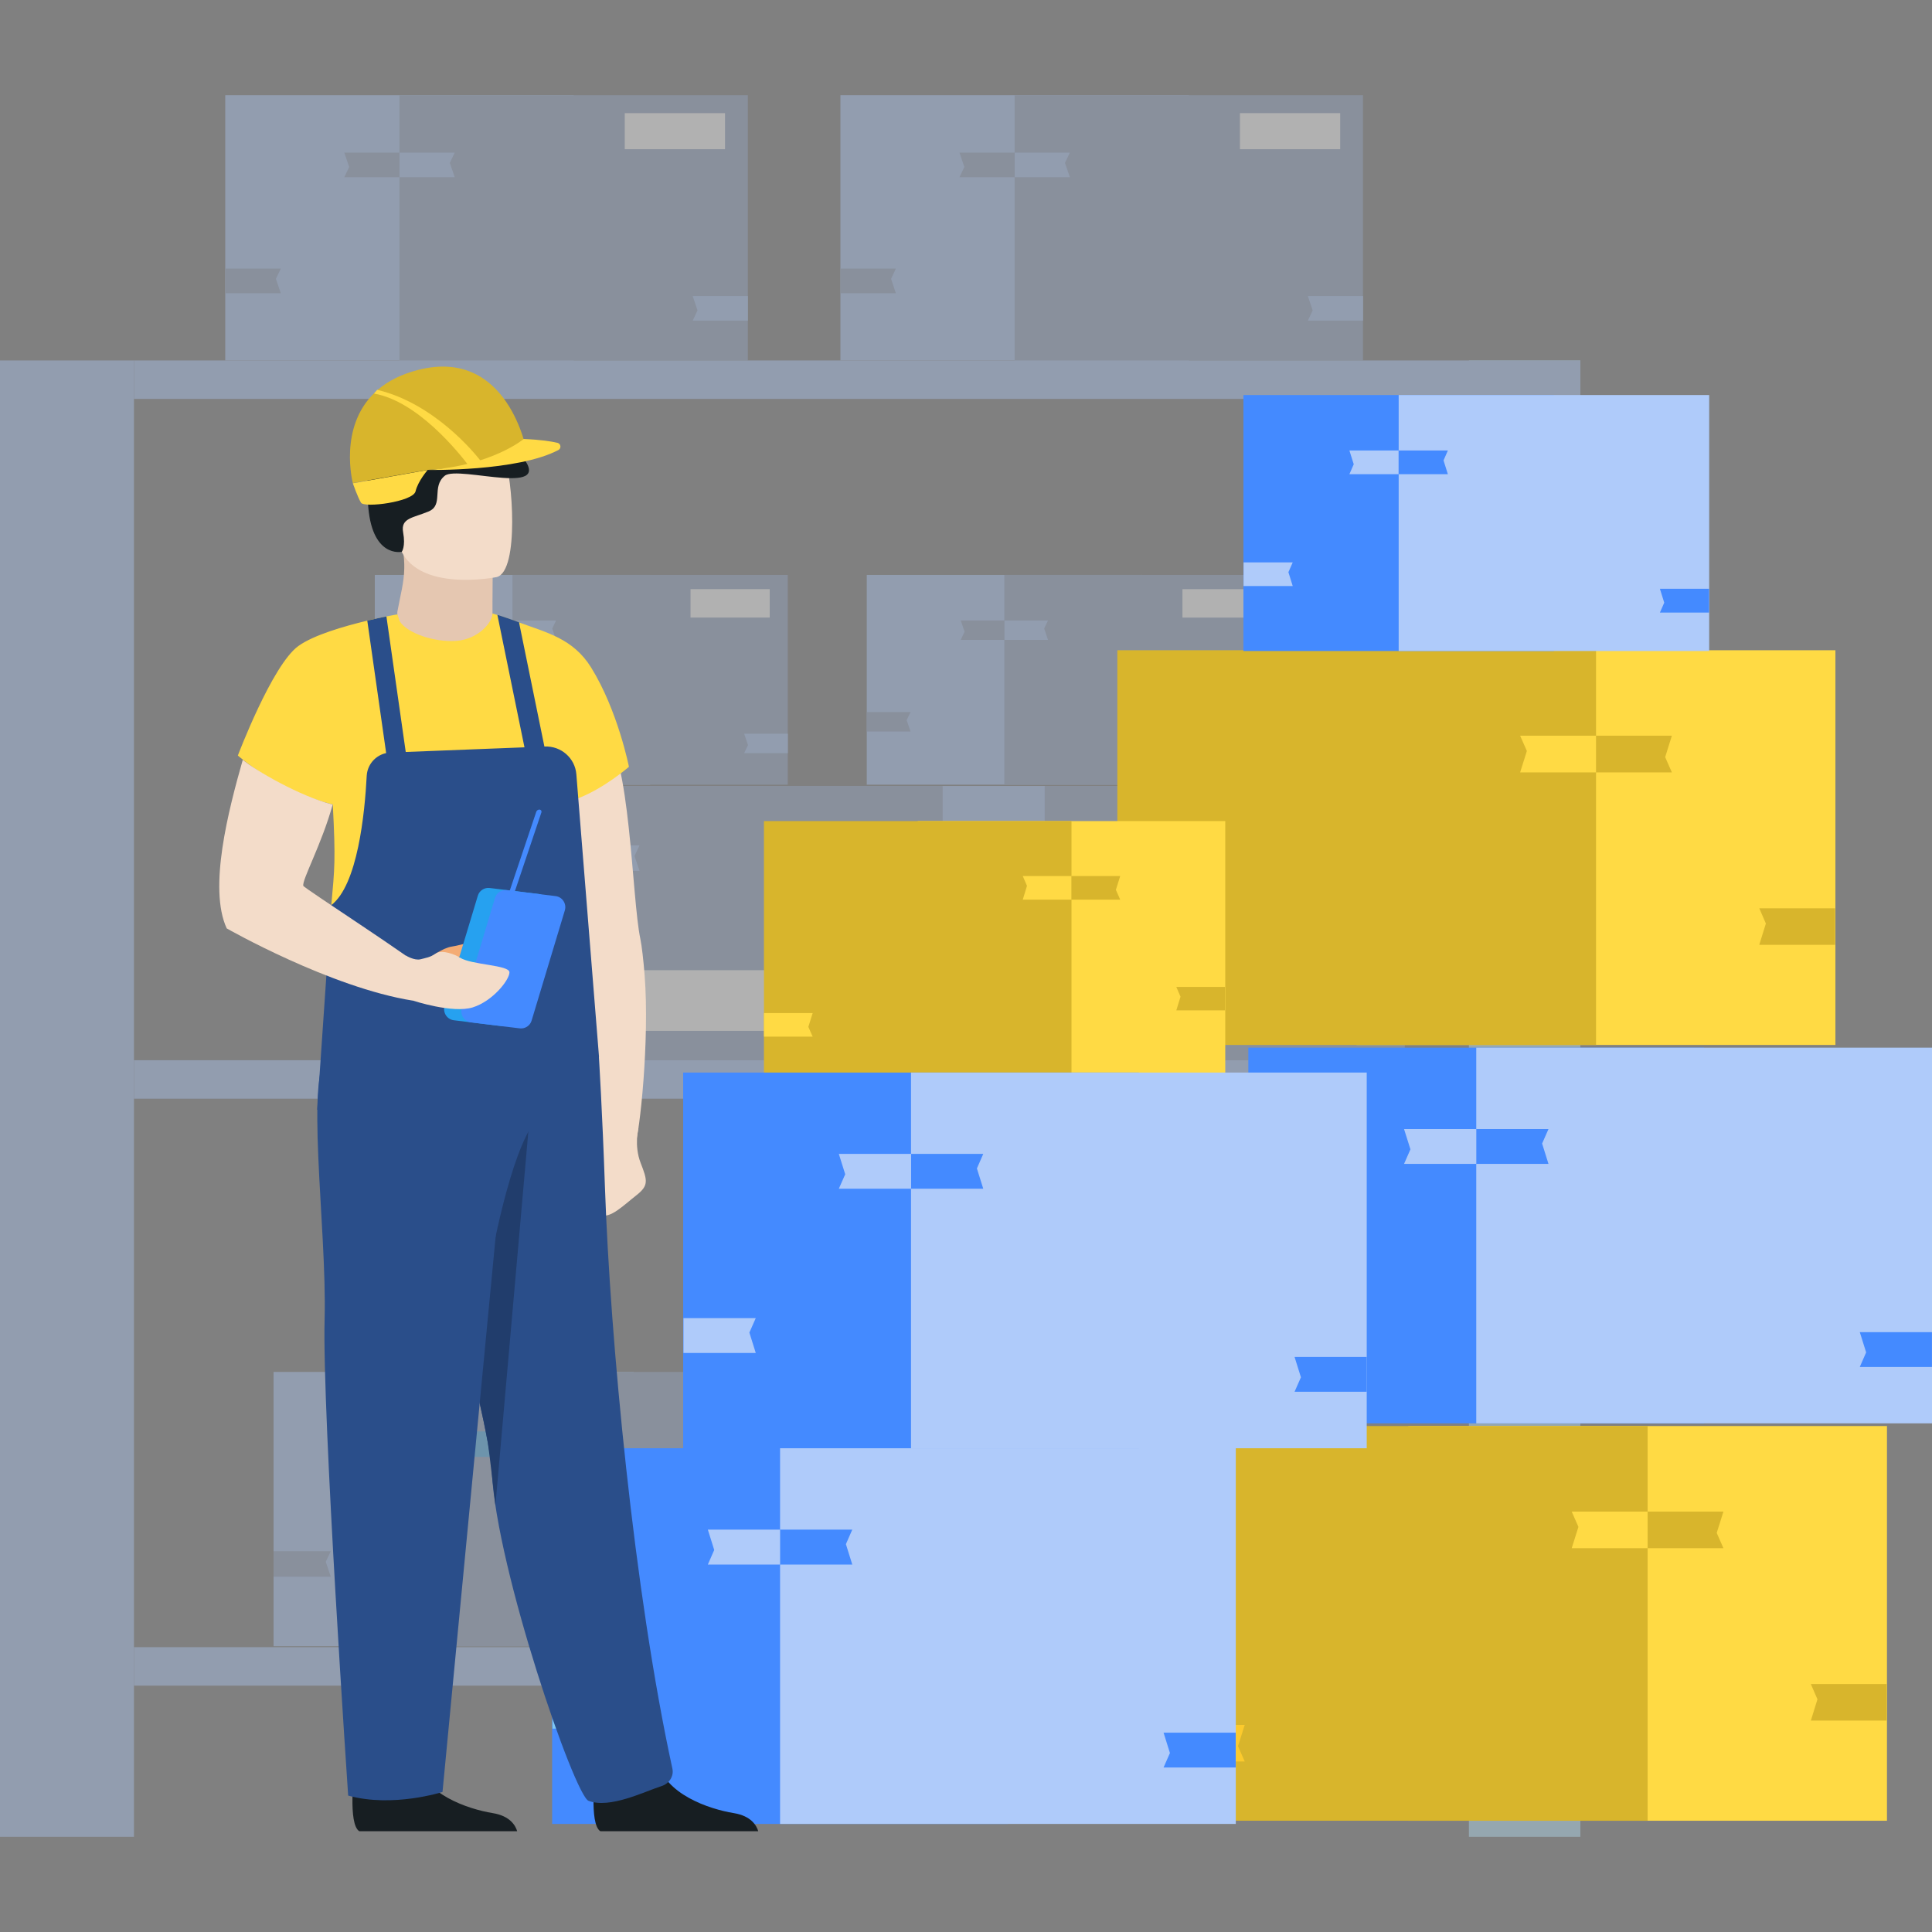 <svg xmlns="http://www.w3.org/2000/svg" width="140" height="140" viewBox="0 0 140 140" fill="none"><rect x="0" y="0" width="140" height="140" fill="#808080" stroke="none"/><g opacity="0.39"><path d="M60.9 26.124L86.145 26.124V6.898L60.9 6.898V26.124Z" fill="#AFCBFA"></path><path d="M73.523 26.124L98.769 26.124V6.898L73.523 6.898V26.124Z" fill="#97A9C9"></path><path d="M60.917 21.246H64.917L64.571 20.207L64.917 19.465H60.917V21.246Z" fill="#97A9C9"></path><path d="M73.527 12.842H77.527L77.173 11.803L77.527 11.06H73.527V12.842Z" fill="#AFCBFA"></path><path d="M73.528 11.06H69.527L69.882 12.1L69.527 12.842H73.528V11.06Z" fill="#97A9C9"></path><path d="M98.773 21.453H94.773L95.12 22.492L94.773 23.234H98.773V21.453Z" fill="#AFCBFA"></path><path d="M97.116 8.198H89.85V10.813H97.116V8.198Z" fill="white"></path><path d="M16.322 26.124L41.568 26.124V6.899L16.322 6.899L16.322 26.124Z" fill="#AFCBFA"></path><path d="M28.946 26.124L54.192 26.124V6.899L28.946 6.899L28.946 26.124Z" fill="#97A9C9"></path><path d="M16.348 21.247H20.348L19.993 20.207L20.348 19.465H16.348V21.247Z" fill="#97A9C9"></path><path d="M28.95 12.842H32.95L32.596 11.803L32.95 11.061H28.95V12.842Z" fill="#AFCBFA"></path><path d="M28.949 11.061H24.949L25.304 12.1L24.949 12.842H28.949V11.061Z" fill="#97A9C9"></path><path d="M54.196 21.453H50.196L50.543 22.492L50.196 23.234H54.196V21.453Z" fill="#AFCBFA"></path><path d="M52.538 8.199H45.272V10.813H52.538V8.199Z" fill="white"></path><path d="M9.707 26.121H0V133.101H9.707V26.121Z" fill="#AFCBFA"></path><path d="M114.518 26.121H106.443V133.101H114.518V26.121Z" fill="#B8E5FC"></path><path d="M114.51 26.121H9.707V28.908H114.51V26.121Z" fill="#AFCBFA"></path><path d="M114.51 76.827H9.707V79.615H114.51V76.827Z" fill="#AFCBFA"></path><path d="M114.51 119.36H9.707V122.148H114.51V119.36Z" fill="#AFCBFA"></path><path d="M62.654 76.831H88.749V56.954H62.654V76.831Z" fill="#AFCBFA"></path><path d="M75.702 76.831H101.798V56.954H75.702V76.831Z" fill="#97A9C9"></path><path d="M62.664 71.788H66.804L66.442 70.716L66.804 69.949H62.664V71.788Z" fill="#09243C"></path><path d="M75.704 63.103H79.836L79.473 62.031L79.836 61.256H75.704V63.103Z" fill="#033555"></path><path d="M75.705 61.256H71.564L71.936 62.336L71.564 63.103H75.705V61.256Z" fill="#09243C"></path><path d="M101.799 72.003H97.667L98.03 73.075L97.667 73.842H101.799V72.003Z" fill="#033555"></path><path d="M100.092 58.295H92.578V60.992H100.092V58.295Z" fill="white"></path><path d="M29.164 76.831H55.26V56.954H29.164L29.164 76.831Z" fill="#B8E5FC"></path><path d="M42.212 76.831H68.308V56.954H42.212V76.831Z" fill="#97A9C9"></path><path d="M29.18 71.788H33.312L32.949 70.716L33.312 69.949H29.18V71.788Z" fill="#09243C"></path><path d="M42.211 63.104H46.343L45.98 62.031L46.343 61.256H42.211V63.104Z" fill="#AFCBFA"></path><path d="M42.21 61.256H38.078L38.441 62.337L38.078 63.104H42.21V61.256Z" fill="#09243C"></path><path d="M68.307 72.003H64.175L64.538 73.075L64.175 73.842H68.307V72.003Z" fill="#033555"></path><path d="M68.307 61H64.175L64.538 62.072L64.175 62.84H68.307V61Z" fill="#033555"></path><path d="M57.089 70.304H44.85V74.7H57.089V70.304Z" fill="white"></path><path d="M62.652 119.292H85.209V102.112H62.652V119.292Z" fill="#B8E5FC"></path><path d="M73.933 119.292H96.49V102.112H73.933V119.292Z" fill="#2291D8"></path><path d="M62.666 114.939H66.246L65.924 114.007L66.246 113.348H62.666V114.939Z" fill="#09243C"></path><path d="M73.932 107.426H77.503L77.189 106.502L77.503 105.834H73.932V107.426Z" fill="#033555"></path><path d="M73.932 105.834H70.36L70.674 106.766L70.36 107.426H73.932V105.834Z" fill="#09243C"></path><path d="M96.49 115.121H92.919L93.232 116.053L92.919 116.713H96.49V115.121Z" fill="#033555"></path><path d="M95.012 103.277H88.522V105.611H95.012V103.277Z" fill="white"></path><path d="M19.822 119.292H45.917V99.415H19.822L19.822 119.292Z" fill="#AFCBFA"></path><path d="M32.862 119.292H58.958V99.415H32.862V119.292Z" fill="#97A9C9"></path><path d="M19.827 114.255H23.968L23.605 113.174L23.968 112.407H19.827V114.255Z" fill="#97A9C9"></path><path d="M32.866 105.57H36.998L36.635 104.49L36.998 103.723H32.866V105.57Z" fill="#51B4F3"></path><path d="M32.867 103.722H28.727L29.09 104.795L28.727 105.57H32.867V103.722Z" fill="#354E97"></path><path d="M58.962 114.469H54.821L55.192 115.541L54.821 116.308H58.962V114.469Z" fill="#51B4F3"></path><path d="M57.256 100.762H49.742V103.459H57.256V100.762Z" fill="white"></path><path d="M27.161 56.862H47.112V41.662H27.161L27.161 56.862Z" fill="#AFCBFA"></path><path d="M37.133 56.862H57.084V41.662H37.133V56.862Z" fill="#97A9C9"></path><path d="M27.176 53.008H30.335L30.054 52.184L30.335 51.598H27.176V53.008Z" fill="#09243C"></path><path d="M37.139 46.369H40.297L40.017 45.544L40.297 44.959H37.139V46.369Z" fill="#AFCBFA"></path><path d="M37.139 44.959H33.972L34.252 45.775L33.972 46.369H37.139V44.959Z" fill="#09243C"></path><path d="M57.09 53.165H53.923L54.203 53.99L53.923 54.576H57.09V53.165Z" fill="#AFCBFA"></path><path d="M55.778 42.69H50.038V44.752H55.778V42.69Z" fill="white"></path><path d="M62.809 56.862H82.76V41.662H62.809V56.862Z" fill="#AFCBFA"></path><path d="M72.779 56.862H92.731V41.662H72.779V56.862Z" fill="#97A9C9"></path><path d="M62.822 53.009H65.981L65.701 52.184L65.981 51.598H62.822V53.009Z" fill="#97A9C9"></path><path d="M72.785 46.369H75.944L75.664 45.544L75.944 44.959H72.785V46.369Z" fill="#AFCBFA"></path><path d="M72.785 44.959H69.618L69.899 45.775L69.618 46.369H72.785V44.959Z" fill="#97A9C9"></path><path d="M92.736 53.165H89.569L89.85 53.99L89.569 54.576H92.736V53.165Z" fill="#033555"></path><path d="M91.425 42.691H85.685V44.753H91.425V42.691Z" fill="white"></path></g><path d="M136.737 103.335H102.048V131.938H136.737V103.335Z" fill="#FFDA44"></path><path d="M119.394 103.335H84.704V131.938H119.394V103.335Z" fill="#D8B52C"></path><path d="M136.714 124.68H131.221L131.699 123.138L131.221 122.032H136.714V124.68Z" fill="#D8B52C"></path><path d="M119.394 112.185H113.893L114.379 110.643L113.893 109.537H119.394V112.185Z" fill="#FFDA44"></path><path d="M119.394 109.537H124.886L124.4 111.08L124.886 112.185H119.394V109.537Z" fill="#D8B52C"></path><path d="M84.704 124.993H90.197L89.71 126.536L90.197 127.641H84.704V124.993Z" fill="#FCCA2D"></path><path d="M133.001 47.119H98.311V75.722H133.001V47.119Z" fill="#FFDA44"></path><path d="M115.656 47.119H80.967V75.722H115.656V47.119Z" fill="#D8B52C"></path><path d="M132.976 68.464H127.483L127.962 66.922L127.483 65.817H132.976V68.464Z" fill="#D8B52C"></path><path d="M115.656 55.969H110.155L110.642 54.418L110.155 53.313H115.656V55.969Z" fill="#FFDA44"></path><path d="M115.657 53.313H121.15L120.664 54.864L121.15 55.969H115.657V53.313Z" fill="#D8B52C"></path><path d="M80.967 68.769H86.46L85.973 70.32L86.46 71.425H80.967V68.769Z" fill="#FCCA2D"></path><path d="M88.787 59.499H66.502V77.875H88.787V59.499Z" fill="#FFDA44"></path><path d="M77.644 59.499H55.359V77.875H77.644V59.499Z" fill="#D8B52C"></path><path d="M88.77 73.215H85.24L85.545 72.225L85.24 71.516H88.77V73.215Z" fill="#D8B52C"></path><path d="M77.644 65.19H74.114L74.419 64.192L74.114 63.483H77.644V65.19Z" fill="#FFDA44"></path><path d="M77.644 63.483H81.174L80.861 64.481L81.174 65.19H77.644V63.483Z" fill="#D8B52C"></path><path d="M55.359 73.413H58.889L58.576 74.411L58.889 75.12H55.359V73.413Z" fill="#FFDA44"></path><path d="M40.01 132.169H73.033V104.944H40.01V132.169Z" fill="#448AFF"></path><path d="M56.527 132.169H89.551V104.944H56.527V132.169Z" fill="#AFCBFA"></path><path d="M40.035 125.266H45.264L44.802 123.79L45.264 122.742H40.035V125.266Z" fill="#7DC7F6"></path><path d="M56.523 113.373H61.76L61.298 111.896L61.76 110.841H56.523V113.373Z" fill="#448AFF"></path><path d="M56.522 110.841H51.293L51.755 112.317L51.293 113.373H56.522V110.841Z" fill="#AFCBFA"></path><path d="M89.545 125.555H84.316L84.778 127.031L84.316 128.078H89.545V125.555Z" fill="#448AFF"></path><path d="M90.459 103.141H123.482V75.916H90.459V103.141Z" fill="#448AFF"></path><path d="M106.976 103.141H140V75.916H106.976V103.141Z" fill="#AFCBFA"></path><path d="M90.485 96.234H95.714L95.252 94.766L95.714 93.71H90.485V96.234Z" fill="#7DC7F6"></path><path d="M106.972 84.341H112.209L111.747 82.865L112.209 81.817H106.972V84.341Z" fill="#448AFF"></path><path d="M106.972 81.817H101.743L102.205 83.285L101.743 84.341H106.972V81.817Z" fill="#AFCBFA"></path><path d="M139.996 96.531H134.767L135.228 97.999L134.767 99.055H139.996V96.531Z" fill="#448AFF"></path><path d="M90.103 47.175H112.603V28.626L90.103 28.626V47.175Z" fill="#448AFF"></path><path d="M101.353 47.175H123.853V28.626L101.353 28.626V47.175Z" fill="#AFCBFA"></path><path d="M90.113 42.468H93.676L93.363 41.462L93.676 40.752H90.113V42.468Z" fill="#AFCBFA"></path><path d="M101.347 34.361H104.918L104.604 33.363L104.918 32.645H101.347V34.361Z" fill="#448AFF"></path><path d="M101.346 32.645H97.783L98.097 33.643L97.783 34.361H101.346V32.645Z" fill="#AFCBFA"></path><path d="M123.846 42.666H120.283L120.597 43.672L120.283 44.39H123.846V42.666Z" fill="#448AFF"></path><path d="M49.505 104.946H82.528V77.721H49.505V104.946Z" fill="#448AFF"></path><path d="M66.016 104.946H99.039V77.721H66.016V104.946Z" fill="#AFCBFA"></path><path d="M49.527 98.04H54.765L54.303 96.564L54.765 95.516H49.527V98.04Z" fill="#AFCBFA"></path><path d="M66.022 86.139H71.251L70.79 84.671L71.251 83.615H66.022V86.139Z" fill="#448AFF"></path><path d="M66.022 83.615H60.785L61.247 85.092L60.785 86.139H66.022V83.615Z" fill="#AFCBFA"></path><path d="M99.038 98.329H93.809L94.27 99.805L93.809 100.853H99.038V98.329Z" fill="#448AFF"></path><path d="M37.196 50.517C37.196 50.517 38.59 58.427 40.108 66.699C41.757 75.681 43.563 85.091 43.91 85.207C44.561 85.43 45.543 84.135 45.996 83.038C46.359 82.164 47.077 75.376 46.714 70.691C46.623 69.545 46.516 68.605 46.401 68.027C45.774 65.058 45.683 54.592 43.728 52.926C41.774 51.26 37.196 50.517 37.196 50.517Z" fill="#F3DCC9"></path><path d="M46.268 81.71C46.268 81.71 45.93 83.005 46.425 84.275C46.92 85.545 47.019 85.908 46.111 86.617C45.204 87.326 44.215 88.333 43.538 88.036C42.854 87.739 43.274 81.932 43.274 81.932L46.268 81.71Z" fill="#F3DCC9"></path><path d="M43.506 132.697C42.665 132.186 43.143 128.334 43.143 128.334C43.143 128.334 47.077 125.183 47.622 127.6C48.166 130.008 51.358 131.089 53.181 131.386C54.434 131.592 54.822 132.285 54.946 132.697H43.506Z" fill="#171E22"></path><path d="M26.037 132.697C25.196 132.186 25.674 128.334 25.674 128.334C25.674 128.334 29.609 125.183 30.153 127.6C30.697 130.008 33.889 131.089 35.712 131.386C36.965 131.592 37.353 132.285 37.477 132.697H26.037Z" fill="#171E22"></path><path d="M31.497 88.069C32.899 93.982 34.664 100.737 35.349 104.547C35.431 104.993 35.497 105.389 35.547 105.743C35.596 106.098 35.629 106.411 35.637 106.667C36 113.801 41.642 130.115 42.648 130.495C44.207 131.08 46.664 129.835 47.951 129.422C48.487 129.249 48.842 128.713 48.726 128.169C45.93 115.327 44.215 96.96 43.836 86.015C43.646 80.505 43.398 76.58 43.398 76.58C43.398 76.58 29.641 72.909 29.559 77.553C29.542 79.359 30.408 83.458 31.497 88.069Z" fill="#2A4E8A"></path><path d="M31.497 88.069C32.899 93.982 34.664 100.737 35.349 104.547C35.431 104.993 35.852 108.729 35.901 109.084L38.31 81.726L34.895 82.04L31.497 88.069Z" fill="#213D6C"></path><path d="M35.687 43.688V44.364C35.687 44.364 35.868 46.467 33.278 46.781C30.689 47.086 28.726 45.956 28.792 44.339C29.023 43.077 29.278 42.22 29.295 41.18C29.303 40.793 29.278 40.38 29.204 39.919L34.227 39.82L35.711 40.042L35.687 43.688Z" fill="#E5C7B1"></path><path d="M36.916 79.153L32.066 129.851C32.066 129.851 28.47 131.014 25.229 130.115C25.229 130.115 23.34 102.395 23.522 95.624C23.703 88.844 21.996 77.495 23.909 76.242C25.823 74.988 36.916 79.153 36.916 79.153Z" fill="#2A4E8A"></path><path d="M36 41.816C36 41.816 29.567 43.119 28.816 39.094C28.066 35.078 26.738 32.538 30.812 31.54C34.887 30.542 35.975 31.927 36.553 33.206C37.13 34.484 37.658 41.371 36 41.816Z" fill="#F3DCC9"></path><path d="M29.113 39.985C29.113 39.985 26.878 40.488 26.664 36.413C26.581 34.846 26.194 29.345 30.672 29.527C35.151 29.716 37.188 32.331 37.6 32.793C40.66 36.24 33.221 33.675 32.231 34.475C31.241 35.275 32.181 36.595 31.052 37.065C29.922 37.535 29.023 37.535 29.212 38.574C29.402 39.622 29.113 39.985 29.113 39.985Z" fill="#171E22"></path><path d="M38.203 32.884C38.203 32.884 35.803 33.717 34.969 33.774C34.722 33.791 31.002 34.047 31.002 34.047L25.567 35.003C25.567 35.003 24.503 30.97 27.167 28.438C27.233 28.372 27.299 28.314 27.373 28.248C28.091 27.63 29.056 27.119 30.334 26.797C36.825 25.172 38.178 32.645 38.203 32.884Z" fill="#D8B52C"></path><path d="M35.034 33.667L34.012 33.807C33.212 32.743 30.242 29.065 27.108 28.521C27.125 28.496 27.141 28.471 27.158 28.447C27.216 28.381 27.257 28.348 27.331 28.248C27.339 28.248 27.356 28.257 27.364 28.257C31.372 29.213 34.358 32.719 35.034 33.667Z" fill="#FFDA44"></path><path d="M30.994 34.055C30.994 34.055 30.293 34.847 30.112 35.605C29.93 36.364 26.4 36.818 26.161 36.43C25.922 36.034 25.567 35.02 25.567 35.02L30.994 34.055Z" fill="#FFDA44"></path><path d="M30.994 34.055C30.994 34.055 37.493 34.178 40.462 32.611C40.685 32.496 40.652 32.158 40.405 32.092C39.959 31.985 39.2 31.861 37.947 31.811C37.947 31.82 35.621 33.749 30.994 34.055Z" fill="#FFDA44"></path><path d="M17.236 54.748C17.236 54.748 19.711 48.208 21.608 46.822C22.704 46.022 24.931 45.379 26.614 44.975C27.15 44.851 27.628 44.744 28 44.669C28.486 44.571 28.783 44.521 28.799 44.521C28.799 44.521 28.866 44.703 28.965 45.024C29.525 45.89 31.439 46.542 33.039 46.443C34.639 46.336 35.686 45.115 35.686 44.455C35.686 44.455 35.818 44.496 36.041 44.562C36.379 44.669 36.932 44.851 37.6 45.098C39.596 45.841 41.526 46.261 42.837 48.373C44.775 51.499 45.575 55.565 45.575 55.565C45.575 55.565 43.802 57.115 41.889 57.849C41.798 57.882 41.699 57.866 41.608 57.866C41.732 74.947 42.507 77.578 42.144 77.578C42.144 77.578 40.09 79.838 34.705 79.78C32.61 79.755 30.779 79.598 29.237 79.367C24.923 78.724 23.694 77.833 23.719 77.388C23.735 76.984 23.958 66.171 24.008 65.594C24.247 62.913 24.329 62.361 24.115 58.295C20.082 57.305 17.236 54.748 17.236 54.748Z" fill="#FFDA44"></path><path d="M43.407 76.588L41.765 56.117C41.675 54.938 40.66 54.047 39.481 54.096L28.289 54.534C27.365 54.567 26.623 55.301 26.573 56.224C26.433 58.913 25.922 64.134 24 65.594L22.985 80.406L35.497 91.731C35.497 91.731 36.916 83.433 38.87 81.124C39.959 79.846 43.407 76.588 43.407 76.588Z" fill="#2A4E8A"></path><path d="M26.615 44.975L28.083 55.276L29.485 55.078L28.001 44.67C27.63 44.744 27.151 44.843 26.615 44.975Z" fill="#2A4E8A"></path><path d="M36.042 44.554L37.98 54.031L38.129 54.74L38.285 54.707L39.523 54.459L37.609 45.09C36.933 44.843 36.38 44.661 36.042 44.554Z" fill="#2A4E8A"></path><path d="M16.429 67.276C16.429 67.276 23.942 71.565 29.93 72.513C29.93 72.513 31.118 70.971 30.755 70.303C30.483 69.8 22.021 64.356 21.98 64.191C21.864 63.779 23.299 61.214 24.107 58.303C21.683 57.684 18.532 55.828 17.592 55.061C16.552 58.715 15.084 64.365 16.429 67.276Z" fill="#F3DCC9"></path><path d="M31.168 69.38C31.168 69.38 32.067 68.687 32.76 68.588C33.453 68.489 34.615 68.044 34.426 68.456C34.236 68.868 32.958 69.512 32.958 69.512L31.168 69.38Z" fill="#F4AC75"></path><path d="M32.89 73.932L36.412 74.361C36.799 74.41 37.17 74.171 37.278 73.792L39.686 65.808C39.834 65.33 39.505 64.835 39.01 64.777L35.488 64.348C35.1 64.299 34.729 64.538 34.622 64.917L32.214 72.901C32.074 73.379 32.395 73.874 32.89 73.932Z" fill="#26A1F0"></path><path d="M34.136 74.089L37.658 74.518C38.045 74.567 38.417 74.328 38.524 73.949L40.932 65.965C41.072 65.487 40.751 64.992 40.256 64.934L36.734 64.505C36.346 64.456 35.975 64.695 35.868 65.074L33.468 73.05C33.32 73.528 33.641 74.023 34.136 74.089Z" fill="#448AFF"></path><path d="M36.626 66.039C36.725 66.055 36.841 65.981 36.874 65.882L39.232 58.872C39.265 58.773 39.208 58.682 39.109 58.666C39.01 58.649 38.894 58.723 38.861 58.822L36.502 65.833C36.469 65.932 36.527 66.022 36.626 66.039Z" fill="#448AFF"></path><path d="M29.403 69.239C29.403 69.239 30.03 69.627 30.476 69.511C30.847 69.412 31.168 69.379 31.589 69.091C32.034 68.786 33.032 69.19 33.321 69.388C34.146 69.932 36.917 69.915 36.917 70.46C36.917 71.004 35.713 72.546 34.253 73C32.793 73.454 29.939 72.513 29.939 72.513L29.403 69.239Z" fill="#F3DCC9"></path></svg>
